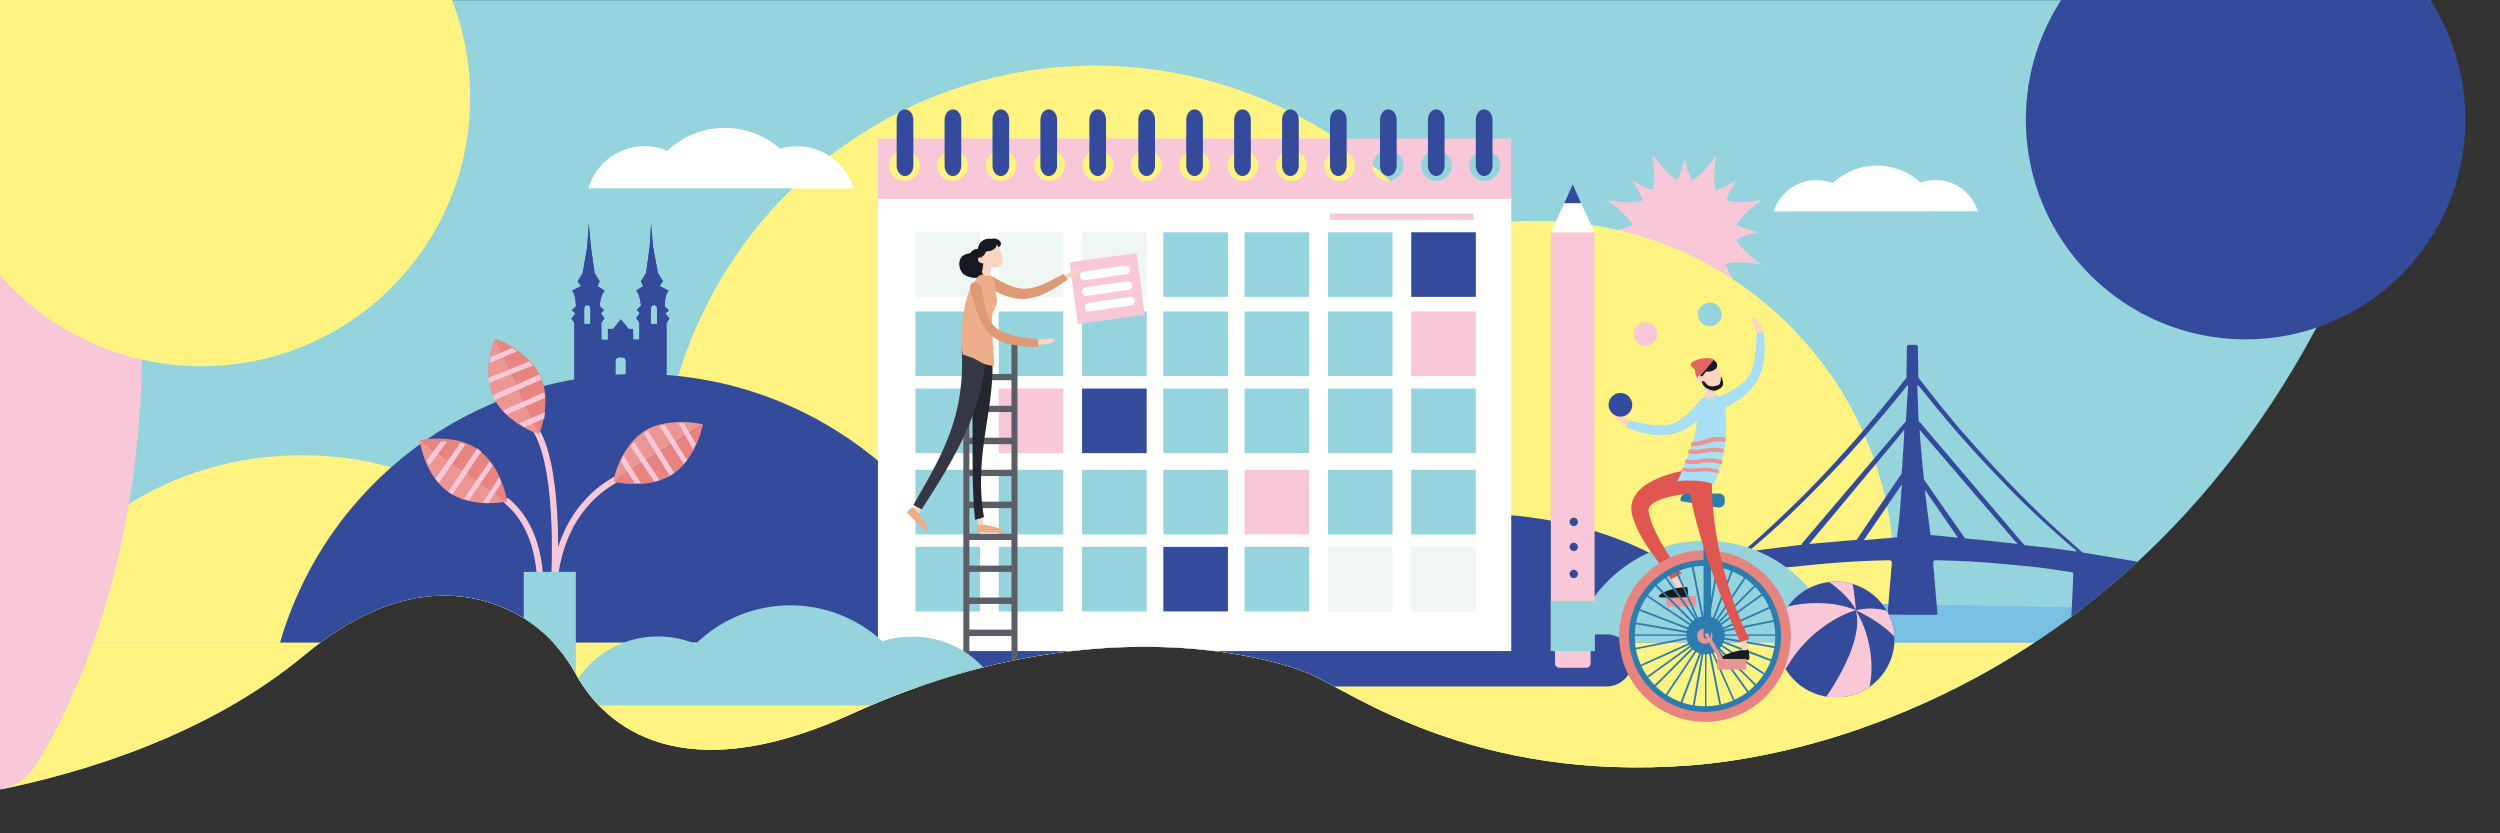 <?xml version="1.0" encoding="utf-8"?>
<!-- Generator: Adobe Illustrator 26.3.1, SVG Export Plug-In . SVG Version: 6.00 Build 0)  -->
<svg version="1.1" id="Ebene_1" xmlns="http://www.w3.org/2000/svg" xmlns:xlink="http://www.w3.org/1999/xlink" x="0px" y="0px"
	 viewBox="0 0 1200 400" style="enable-background:new 0 0 1200 400;" xml:space="preserve">
<rect x="0" y="0" width="1200" height="400" fill="#333333" stroke="none"/>
<style type="text/css">
	.st0{clip-path:url(#SVGID_00000020385357695812520580000015256373287611210633_);}
	.st1{fill-rule:evenodd;clip-rule:evenodd;fill:#95D3DD;}
	.st2{fill:#F8C8D8;}
	.st3{fill-rule:evenodd;clip-rule:evenodd;fill:#344A9A;}
	.st4{fill-rule:evenodd;clip-rule:evenodd;fill:#FFF381;}
	.st5{fill-rule:evenodd;clip-rule:evenodd;fill:#77C0E3;}
	.st6{fill:#344A9A;}
	.st7{fill:#FFF381;}
	.st8{fill-rule:evenodd;clip-rule:evenodd;fill:#FFFFFF;}
	.st9{fill-rule:evenodd;clip-rule:evenodd;fill:#FFFFFE;}
	.st10{fill-rule:evenodd;clip-rule:evenodd;fill:#EFF6F4;}
	.st11{fill-rule:evenodd;clip-rule:evenodd;fill:#F8C8D8;}
	.st12{fill-rule:evenodd;clip-rule:evenodd;fill:#5B5E64;}
	.st13{fill-rule:evenodd;clip-rule:evenodd;fill:#F9D6C1;}
	.st14{fill-rule:evenodd;clip-rule:evenodd;fill:#EDAD8B;}
	.st15{fill-rule:evenodd;clip-rule:evenodd;fill:#DE9975;}
	.st16{fill-rule:evenodd;clip-rule:evenodd;fill:#24262F;}
	.st17{fill-rule:evenodd;clip-rule:evenodd;fill:#353745;}
	.st18{fill-rule:evenodd;clip-rule:evenodd;fill:#161921;}
	.st19{fill:none;stroke:#F8C8D8;stroke-width:3;stroke-linecap:round;stroke-linejoin:round;}
	.st20{fill-rule:evenodd;clip-rule:evenodd;fill:#EB9693;}
	.st21{fill-rule:evenodd;clip-rule:evenodd;fill:#E7847F;}
	.st22{clip-path:url(#SVGID_00000047057706753304182810000011393862939614783633_);}
	.st23{clip-path:url(#SVGID_00000033368833485873871820000004052433529857244308_);fill:#344A9A;}
	.st24{clip-path:url(#SVGID_00000033368833485873871820000004052433529857244308_);fill:#F8C8D8;}
	.st25{clip-path:url(#SVGID_00000133493484126356547650000012837118504560128665_);fill:#F9D6C1;}
	.st26{clip-path:url(#SVGID_00000133493484126356547650000012837118504560128665_);fill:#E05752;}
	.st27{fill:#EB9494;}
	.st28{clip-path:url(#SVGID_00000111181214050225413400000011679315607038119353_);fill:#90CEDA;}
	.st29{clip-path:url(#SVGID_00000111181214050225413400000011679315607038119353_);fill:#171A21;}
	.st30{fill:#2D7CAE;}
	.st31{clip-path:url(#SVGID_00000040552563025709019110000006968611739358032775_);fill:#2D7CAE;}
	.st32{clip-path:url(#SVGID_00000040552563025709019110000006968611739358032775_);fill:#E88480;}
	.st33{clip-path:url(#SVGID_00000040552563025709019110000006968611739358032775_);fill:#EB9494;}
	.st34{clip-path:url(#SVGID_00000040552563025709019110000006968611739358032775_);fill:#F9D6C1;}
	.st35{clip-path:url(#SVGID_00000040552563025709019110000006968611739358032775_);fill:#171A21;}
	.st36{clip-path:url(#SVGID_00000040552563025709019110000006968611739358032775_);fill:#A8DFF4;}
	.st37{clip-path:url(#SVGID_00000040552563025709019110000006968611739358032775_);fill:#E05752;}
	
		.st38{clip-path:url(#SVGID_00000040552563025709019110000006968611739358032775_);fill:none;stroke:#F9D6C1;stroke-width:0.12;stroke-miterlimit:10;}
	.st39{clip-path:url(#SVGID_00000040552563025709019110000006968611739358032775_);fill:#E36663;}
	.st40{clip-path:url(#SVGID_00000092441287669444918870000018293371847589700003_);fill:#95D3DD;}
	.st41{clip-path:url(#SVGID_00000092441287669444918870000018293371847589700003_);fill:#F8C8D8;}
	.st42{clip-path:url(#SVGID_00000092441287669444918870000018293371847589700003_);fill:#344A9A;}
	
		.st43{clip-path:url(#SVGID_00000120551610110348241430000015592005503524645539_);fill-rule:evenodd;clip-rule:evenodd;fill:#F8C8D8;}
	.st44{clip-path:url(#SVGID_00000047740532948620974490000009445883271799643810_);}
</style>
<g>
	<defs>
		<path id="SVGID_1_" d="M146.2,314.4c42.1-35,75.9-31.8,97.8-21.7c13.9,6.4,25.1,17.4,32.4,30.8c10.7,19.6,44.6,59.2,132.5,19.1
			c113-51.6,200.1-27.7,220.1-19s78.2,52,183.1,43.7c100.4-8,297.1-82.8,354.6-367.2H0V379C40,370.8,99.8,353,146.2,314.4
			L146.2,314.4z"/>
	</defs>
	<clipPath id="SVGID_00000141419772817105286910000012628564323361916324_">
		<use xlink:href="#SVGID_1_"  style="overflow:visible;"/>
	</clipPath>
	<g style="clip-path:url(#SVGID_00000141419772817105286910000012628564323361916324_);">
		<polygon class="st1" points="0,400 1200,400 1200,0 0,0 		"/>
		<path class="st2" d="M833.3,115c3.4-1.5,6.9-2.7,10.6-3.5c-3.6-0.8-7.1-2-10.4-3.5c1.7-3.4,5.7-7.1,12-11.9
			c-7.9,1.1-13.4,1.3-17,0.1c1.3-3.4,3-6.7,5.1-9.8c-3.1,2-6.4,3.7-9.9,5.1c-1.3-3.6-1.1-9,0.2-17c-4.7,6.5-8.4,10.5-11.8,12.1
			c-1.5-3.4-2.7-7-3.5-10.6c-0.8,3.6-2,7.1-3.5,10.4c-3.4-1.7-7.1-5.7-11.9-12c1.1,7.9,1.3,13.4,0,17c-3.4-1.3-6.7-3-9.8-5
			c2,3.1,3.8,6.4,5.1,9.9c-3.6,1.3-9,1.1-17.1-0.2c6.5,4.7,10.5,8.4,12.1,11.8c-3.4,1.5-6.9,2.7-10.6,3.5c3.6,0.8,7.1,2,10.4,3.5
			c-1.7,3.4-5.7,7.1-12,11.9c7.9-1.1,13.4-1.3,17-0.1c-1.3,3.4-3,6.7-5,9.8c3.1-2,6.4-3.7,9.9-5.1c1.3,3.6,1.1,9.1-0.2,17.1
			c4.7-6.5,8.4-10.5,11.8-12.1c1.5,3.4,2.7,6.9,3.6,10.6c0.8-3.6,2-7.1,3.5-10.4c3.4,1.7,7.1,5.7,11.8,12c-1.1-7.9-1.3-13.4,0-17
			c3.4,1.3,6.7,3,9.8,5.1c-2-3.1-3.8-6.4-5.1-9.9c3.6-1.4,9-1.1,17,0.2C839,122.1,835,118.5,833.3,115z"/>
		<path class="st3" d="M312.5,107.5l0.9,10.8l2.4,12.8l2.4,3.9l-1.6,2.3l4.3,2.2l-1,1.6l-0.6,2.6l-0.1,0.9c0,0.6-0.1,1.4-0.2,2.4
			l0,0l2.1,2l-1.8,1.4l2,2.5l-1.4,2.2v30.4h-44.2v-30.4l-1.4-2.2l2-2.5l-1.9-1.4l2.1-2c-0.2-2.1-0.3-3.2-0.3-3.3l0,0l-0.6-2.6
			l-1-1.6l4.3-2.2l-1.6-2.3l2.4-3.9l2.2-12.8l0.7-10.8l1,10.8l1.8,12.8l2.4,3.9l-1,2.3l3.4,2.2l-1.1,1.6l-0.8,2.6l-0.5,3.1l2.1,2.1
			l-1.5,1.4l1.7,2.5l-1.5,2.2l0.1,8.1h3.1v-5.2h2.5l3.7-4.6l3.8,4.6h2.1v5.1h3v-8.1l-1.5-2.2l1.7-2.5l-1.5-1.4l2.1-2.1l-0.5-3.1
			l-0.8-2.6l-1-1.5l3.3-2.2l-1-2.3l2.4-3.9l1.8-12.8L312.5,107.5z M298.5,171.5h-1.2c-1-0.1-1.8,0.7-1.9,1.7l0,0v7.3h5v-7.3
			C300.4,172.2,299.5,171.5,298.5,171.5z M282.3,146.5h-0.8c-0.6,0-1.1,0.8-1.1,1.7l0,0v7.3h3v-7.3
			C283.4,147.3,282.9,146.5,282.3,146.5z M314.3,146.5h-0.8c-0.6,0-1.1,0.8-1.1,1.7l0,0v7.3h3v-7.3
			C315.4,147.3,314.9,146.5,314.3,146.5z"/>
		<path class="st4" d="M737.7,106c-15.8,0-31.6,2.2-46.8,6.5c-39.5-51.1-100.5-81-165.1-81c-99.6,0-182.9,69.7-203.9,163.1
			c-2.8-0.6-5.6-0.9-8.5-0.9c-22.8,0-41.2,18.5-41.2,41.2c0,2.8,0.3,5.5,0.8,8.2c-56.1,14.5-89.9,71.8-75.3,128
			c2.5,9.6,6.4,18.9,11.4,27.4h650.7c31.8-32.1,49.6-75.5,49.5-120.7C909.4,182.9,832.5,106,737.7,106"/>
		<path class="st3" d="M312.5,107.5l0.9,10.8l2.4,12.8l2.4,3.9l-1.6,2.3l4.3,2.2l-1,1.6l-0.6,2.6l-0.1,0.9c0,0.6-0.1,1.4-0.2,2.4
			l0,0l2.1,2l-1.8,1.4l2,2.5l-1.4,2.2v30.4h-44.2v-30.4l-1.4-2.2l2-2.5l-1.9-1.4l2.1-2c-0.2-2.1-0.3-3.2-0.3-3.3l0,0l-0.6-2.6
			l-1-1.6l4.3-2.2l-1.6-2.3l2.4-3.9l2.2-12.8l0.7-10.8l1,10.8l1.8,12.8l2.4,3.9l-1,2.3l3.4,2.2l-1.1,1.6l-0.8,2.6l-0.5,3.1l2.1,2.1
			l-1.5,1.4l1.7,2.5l-1.5,2.2l0.1,8.1h3.1v-5.2h2.5l3.7-4.6l3.8,4.6h2.1v5.1h3v-8.1l-1.5-2.2l1.7-2.5l-1.5-1.4l2.1-2.1l-0.5-3.1
			l-0.8-2.6l-1-1.5l3.3-2.2l-1-2.3l2.4-3.9l1.8-12.8L312.5,107.5z M298.5,171.5h-1.2c-1-0.1-1.8,0.7-1.9,1.7l0,0v7.3h5v-7.3
			C300.4,172.2,299.5,171.5,298.5,171.5z M282.3,146.5h-0.8c-0.6,0-1.1,0.8-1.1,1.7l0,0v7.3h3v-7.3
			C283.4,147.3,282.9,146.5,282.3,146.5z M314.3,146.5h-0.8c-0.6,0-1.1,0.8-1.1,1.7l0,0v7.3h3v-7.3
			C315.4,147.3,314.9,146.5,314.3,146.5z"/>
		<path class="st5" d="M832.6,288.5c129,2.4,193.8,3.7,194.4,3.7c43.8,4.5-62.6,33.6-109.5,38.4c-31.3,3.2-77.6,2.4-139.1-2.3
			L832.6,288.5z"/>
		<path id="i-2" class="st6" d="M919.6,165.5c0.3,0,0.5,0.1,0.7,0.3c0.1,0.1,0.2,0.3,0.3,0.5v0.3l0.2,14.6
			c5.9,7.7,12.1,15.4,18.5,23.1c6.6,7.6,13.2,15,19.9,22.1s13.3,13.9,20,20.3c5.4,5.2,10.7,10,15.9,14.5l4.5,4
			c37.2,6.2,55.9,9.3,55.9,9.4l0.7,8.5l-38.6-5l0.1,18.1l-0.1,17.4c-1.2-0.2-9.3,0.2-24.2,1.4l1.8-39.2c0-0.3-0.1-0.6-0.2-0.8
			c-0.1-0.2-0.2-0.3-0.4-0.3c-8.6-1.3-14.1-2.1-16.6-2.4c-5.4-0.6-10.8-1.1-16.3-1.6s-10.9-0.9-16.3-1.2c-5.5-0.3-11-0.5-16.5-0.6
			c-0.3,0-0.6,0.1-0.7,0.4c-0.1,0.2-0.2,0.3-0.3,0.5v0.3L930,295l-1.3,0.1c-3,0.1-10.6,0-22.7-0.1l2.1-24.9c0-0.3-0.1-0.6-0.3-0.8
			c-0.2-0.3-0.5-0.4-0.9-0.4c-5.4,0.1-10.8,0.3-16.3,0.6c-5.5,0.3-10.9,0.7-16.3,1.2c-5.4,0.5-10.8,1.1-16.2,1.6
			c-3.7,0.5-7.3,1-10.9,1.5l-5.7,0.9c-0.2,0.1-0.3,0.2-0.5,0.3c-0.1,0.2-0.2,0.3-0.2,0.5v0.3l1.8,21.4c-0.5,0.3-8.6,0.5-24.4,0.5
			l2.4-29.7c0-0.2,0.1-0.3,0.2-0.4c0.2-0.2,0.3-0.3,0.5-0.4l2.4-0.4l7.9-1.4l5.2-0.9c5.2-4.3,10.4-9,15.7-14l9.1-8.7
			c5.1-4.9,10.1-10.1,15.1-15.4c6.7-7.2,13.2-14.5,19.7-22.1c4.9-5.8,9.6-11.5,14.2-17.3l4.5-5.8l0.2-14.6c0-0.3,0.1-0.6,0.3-0.8
			c0.1-0.1,0.3-0.2,0.5-0.3h0.3L919.6,165.5z M915.6,185l-0.2,0.1c-5.8,7.3-11.8,14.5-18.1,21.8s-12.6,14.3-19,20.9
			c-6.5,6.8-13,13.3-19.4,19.4c-6.5,6.2-12.9,11.8-19.1,17c-0.1,0.1-0.1,0.2-0.1,0.4c0,0.1,0.1,0.1,0.2,0.1l4.1-0.6
			c6-0.8,15.6-2,20.8-2.6c0-0.2,0.1-0.4,0.2-0.6l0.1-0.2l49.7-58.5l0.6-9.5c0.2-2.5,0.3-5,0.5-7.6c0.1-0.1,0.1-0.2-0.1-0.2
			L915.6,185z M920.6,185L920.6,185l-0.3,0.1v0.1l0.6,16.8v0.2c0.2,0.1,0.4,0.2,0.6,0.4l50.2,59.1l10.5,1.1l0,0h0.4
			c4.6,0.6,9.1,1.2,13.7,1.9c0.2,0,0.3,0,0.4-0.1c0-0.1,0-0.2-0.1-0.3c-6.3-5.3-12.6-10.9-19.1-17s-12.9-12.5-19.4-19.4
			c-6.5-6.8-12.8-13.7-19.1-20.9c-6.3-7.3-12.3-14.6-18-21.8v-0.1L920.6,185z M968.4,261.1l-47-54.8l0.4,5.4
			c0.5,6.2,1,12.4,1.7,18.5l19.7,28.2l12.7,1.3L968.4,261.1z M914.1,206.3l-45.7,54.8l22.9-2V259l0,0l0.1-0.2l21.4-31.5l0.8-11.6
			C913.7,212.7,914,209.6,914.1,206.3L914.1,206.3z M912.9,232.5l-18.3,26.8l16-1.4l0.2-2C911.5,251.1,912.2,243.3,912.9,232.5z
			 M926.7,256.9h0.8c1.8,0.1,6.4,0.6,12.3,1.2L923.9,235C924.7,242.3,925.7,249.6,926.7,256.9L926.7,256.9z"/>
		<path class="st4" d="M144.9,218.5c-64.8,0-119.5,38-136.5,90h273C264.4,256.5,209.8,218.5,144.9,218.5 M557.4,218.5
			c-90.3,0-166.4,38-190,90h380C723.8,256.5,647.7,218.5,557.4,218.5"/>
		<path class="st3" d="M706.4,246.5c-62.2,0-114.7,26.2-131,62h262C821.1,272.7,768.6,246.5,706.4,246.5 M306.4,179.5
			c-79.7-0.1-149.8,52.5-172,129h344C456.2,232,386.1,179.4,306.4,179.5"/>
		<path class="st1" d="M818.4,259.5c-30.4,0-56,20.7-64,49h128C874.4,280.2,848.8,259.5,818.4,259.5"/>
		<rect x="1.4" y="308.5" class="st7" width="1200" height="90"/>
		<path class="st8" d="M282.5,90.4c4.2-14.8,19.7-23.4,34.5-19.2c1.1,0.3,2.2,0.7,3.3,1.2c15.1-14.3,38.6-14.7,54.2-1
			c14.8-4.5,30.4,3.8,35,18.6c0,0.1,0.1,0.3,0.1,0.4C409.6,90.4,282.5,90.4,282.5,90.4z"/>
		<path class="st8" d="M851.4,101.5c2.8-9,11.1-15.1,20.5-15c2.7,0,5.3,0.5,7.8,1.4c11.8-11.1,30.2-11.3,42.1-0.3l0.3-0.1
			c2.2-0.7,4.5-1.1,6.8-1.1c9.4-0.1,17.7,6,20.5,15L851.4,101.5L851.4,101.5z"/>
		<path class="st3" d="M770.6,329.5H386.3c-6.9,0.3-12.7-5.1-13-12s5.1-12.7,12-13c0.3,0,0.7,0,1,0h384.3c6.9-0.3,12.7,5.1,13,12
			s-5.1,12.7-12,13C771.2,329.5,770.9,329.5,770.6,329.5"/>
		<polygon class="st9" points="421.4,312.5 725.4,312.5 725.4,94.5 421.4,94.5 		"/>
		<polygon class="st10" points="439.4,142.5 470.4,142.5 470.4,111.5 439.4,111.5 		"/>
		<polygon class="st10" points="479.4,142.5 510.4,142.5 510.4,111.5 479.4,111.5 		"/>
		<polygon class="st10" points="519.4,142.5 550.4,142.5 550.4,111.5 519.4,111.5 		"/>
		<polygon class="st1" points="558.4,142.5 589.4,142.5 589.4,111.5 558.4,111.5 		"/>
		<polygon class="st1" points="597.4,142.5 628.4,142.5 628.4,111.5 597.4,111.5 		"/>
		<polygon class="st1" points="637.4,142.5 668.4,142.5 668.4,111.5 637.4,111.5 		"/>
		<polygon class="st3" points="677.4,142.5 708.4,142.5 708.4,111.5 677.4,111.5 		"/>
		<polygon class="st1" points="439.4,180.5 470.4,180.5 470.4,149.5 439.4,149.5 		"/>
		<polygon class="st1" points="479.4,180.5 510.4,180.5 510.4,149.5 479.4,149.5 		"/>
		<polygon class="st1" points="519.4,180.5 550.4,180.5 550.4,149.5 519.4,149.5 		"/>
		<polygon class="st1" points="558.4,180.5 589.4,180.5 589.4,149.5 558.4,149.5 		"/>
		<polygon class="st1" points="597.4,180.5 628.4,180.5 628.4,149.5 597.4,149.5 		"/>
		<polygon class="st1" points="637.4,180.5 668.4,180.5 668.4,149.5 637.4,149.5 		"/>
		<polygon class="st11" points="677.4,180.5 708.4,180.5 708.4,149.5 677.4,149.5 		"/>
		<polygon class="st1" points="439.4,217.5 470.4,217.5 470.4,186.5 439.4,186.5 		"/>
		<polygon class="st11" points="479.4,217.5 510.4,217.5 510.4,186.5 479.4,186.5 		"/>
		<polygon class="st3" points="519.4,217.5 550.4,217.5 550.4,186.5 519.4,186.5 		"/>
		<polygon class="st1" points="558.4,217.5 589.4,217.5 589.4,186.5 558.4,186.5 		"/>
		<polygon class="st1" points="597.4,217.5 628.4,217.5 628.4,186.5 597.4,186.5 		"/>
		<polygon class="st1" points="637.4,217.5 668.4,217.5 668.4,186.5 637.4,186.5 		"/>
		<polygon class="st1" points="677.4,217.5 708.4,217.5 708.4,186.5 677.4,186.5 		"/>
		<polygon class="st1" points="439.4,256.5 470.4,256.5 470.4,225.5 439.4,225.5 		"/>
		<polygon class="st1" points="479.4,256.5 510.4,256.5 510.4,225.5 479.4,225.5 		"/>
		<polygon class="st1" points="519.4,256.5 550.4,256.5 550.4,225.5 519.4,225.5 		"/>
		<polygon class="st1" points="558.4,256.5 589.4,256.5 589.4,225.5 558.4,225.5 		"/>
		<polygon class="st11" points="597.4,256.5 628.4,256.5 628.4,225.5 597.4,225.5 		"/>
		<polygon class="st1" points="637.4,256.5 668.4,256.5 668.4,225.5 637.4,225.5 		"/>
		<polygon class="st1" points="677.4,256.5 708.4,256.5 708.4,225.5 677.4,225.5 		"/>
		<polygon class="st1" points="439.4,293.5 470.4,293.5 470.4,262.5 439.4,262.5 		"/>
		<polygon class="st1" points="479.4,293.5 510.4,293.5 510.4,262.5 479.4,262.5 		"/>
		<polygon class="st1" points="519.4,293.5 550.4,293.5 550.4,262.5 519.4,262.5 		"/>
		<polygon class="st3" points="558.4,293.5 589.4,293.5 589.4,262.5 558.4,262.5 		"/>
		<polygon class="st1" points="597.4,293.5 628.4,293.5 628.4,262.5 597.4,262.5 		"/>
		<polygon class="st10" points="637.4,293.5 668.4,293.5 668.4,262.5 637.4,262.5 		"/>
		<polygon class="st10" points="677.4,293.5 708.4,293.5 708.4,262.5 677.4,262.5 		"/>
		<polygon class="st11" points="638.4,105.5 707.4,105.5 707.4,102.5 638.4,102.5 		"/>
		<path class="st11" d="M712.7,86.9c-4.1,0-7.4-3.3-7.4-7.4s3.3-7.4,7.4-7.4c4.1,0,7.4,3.3,7.4,7.4l0,0
			C720.1,83.5,716.8,86.8,712.7,86.9L712.7,86.9z M689.5,86.9c-4.1,0-7.4-3.3-7.4-7.4s3.3-7.4,7.4-7.4c4.1,0,7.4,3.3,7.4,7.4l0,0
			C696.9,83.5,693.6,86.8,689.5,86.9L689.5,86.9z M666.3,86.9c-4.1,0-7.4-3.3-7.4-7.4s3.3-7.4,7.4-7.4c4.1,0,7.4,3.3,7.4,7.4l0,0
			C673.6,83.5,670.4,86.8,666.3,86.9L666.3,86.9z M643,86.9c-4.1,0-7.4-3.3-7.4-7.3s3.3-7.4,7.3-7.4c4.1,0,7.4,3.3,7.4,7.3v0.1
			C650.4,83.6,647.1,86.8,643,86.9L643,86.9z M619.8,86.9c-4.1,0-7.4-3.3-7.4-7.4s3.3-7.4,7.4-7.4c4.1,0,7.4,3.3,7.4,7.4
			c0,0,0,0,0,0.1C627.2,83.6,623.9,86.9,619.8,86.9z M596.6,86.9c-4.1,0-7.4-3.3-7.4-7.4s3.3-7.4,7.4-7.4c4.1,0,7.4,3.3,7.4,7.4l0,0
			C604,83.5,600.7,86.8,596.6,86.9L596.6,86.9z M573.4,86.9c-4.1,0-7.4-3.3-7.4-7.4s3.3-7.4,7.4-7.4c4.1,0,7.4,3.3,7.4,7.4l0,0
			C580.8,83.5,577.5,86.8,573.4,86.9L573.4,86.9L573.4,86.9z M550.2,86.9c-4.1,0-7.4-3.3-7.4-7.4s3.3-7.4,7.4-7.4
			c4.1,0,7.4,3.3,7.4,7.4l0,0C557.6,83.5,554.3,86.8,550.2,86.9L550.2,86.9z M527,86.9c-4.1,0-7.4-3.3-7.4-7.4s3.3-7.4,7.4-7.4
			c4.1,0,7.4,3.3,7.4,7.4l0,0C534.4,83.6,531.1,86.9,527,86.9L527,86.9L527,86.9z M503.8,86.9c-4.1,0-7.4-3.3-7.4-7.4
			s3.3-7.4,7.4-7.4s7.4,3.3,7.4,7.4l0,0C511.2,83.5,507.9,86.8,503.8,86.9L503.8,86.9L503.8,86.9z M480.6,86.9
			c-4.1,0-7.4-3.3-7.4-7.4s3.3-7.4,7.4-7.4s7.4,3.3,7.4,7.4l0,0C487.9,83.5,484.6,86.8,480.6,86.9L480.6,86.9L480.6,86.9z
			 M457.3,86.9c-4.1,0-7.4-3.3-7.4-7.4s3.3-7.4,7.4-7.4s7.4,3.3,7.4,7.4l0,0C464.7,83.5,461.4,86.8,457.3,86.9L457.3,86.9
			L457.3,86.9z M434.1,86.9c-4.1,0-7.4-3.3-7.4-7.4s3.3-7.4,7.4-7.4s7.4,3.3,7.4,7.4c0,0,0,0,0,0.1
			C441.5,83.6,438.2,86.9,434.1,86.9L434.1,86.9z M421.4,95.5h304v-29h-304V95.5z"/>
		<path class="st3" d="M434.4,84.5L434.4,84.5c-2.2,0-4-2.2-4-5v-22c0-2.8,1.8-5,4-5s4,2.2,4,5v22C438.4,82.3,436.6,84.5,434.4,84.5
			 M457.4,84.5L457.4,84.5c-2.2,0-4-2.2-4-5v-22c0-2.8,1.8-5,4-5s4,2.2,4,5v22C461.4,82.3,459.6,84.5,457.4,84.5 M480.4,84.5
			L480.4,84.5c-2.2,0-4-2.2-4-5v-22c0-2.8,1.8-5,4-5s4,2.2,4,5v22C484.4,82.3,482.6,84.5,480.4,84.5 M503.4,84.5L503.4,84.5
			c-2.2,0-4-2.2-4-5v-22c0-2.8,1.8-5,4-5s4,2.2,4,5v22C507.4,82.3,505.6,84.5,503.4,84.5 M526.9,84.5L526.9,84.5c-2.2,0-4-2.2-4-5
			v-22c0-2.8,1.8-5,4-5s4,2.2,4,5v22C530.9,82.3,529.1,84.5,526.9,84.5 M550.4,84.5L550.4,84.5c-2.2,0-4-2.2-4-5v-22
			c0-2.8,1.8-5,4-5s4,2.2,4,5v22C554.4,82.3,552.6,84.5,550.4,84.5 M573.4,84.5L573.4,84.5c-2.2,0-4-2.2-4-5v-22c0-2.8,1.8-5,4-5
			s4,2.2,4,5v22C577.4,82.3,575.6,84.5,573.4,84.5 M596.4,84.5L596.4,84.5c-2.2,0-4-2.2-4-5v-22c0-2.8,1.8-5,4-5s4,2.2,4,5v22
			C600.4,82.3,598.6,84.5,596.4,84.5 M619.4,84.5L619.4,84.5c-2.2,0-4-2.2-4-5v-22c0-2.8,1.8-5,4-5s4,2.2,4,5v22
			C623.4,82.3,621.6,84.5,619.4,84.5 M642.4,84.5L642.4,84.5c-2.2,0-4-2.2-4-5v-22c0-2.8,1.8-5,4-5s4,2.2,4,5v22
			C646.4,82.3,644.6,84.5,642.4,84.5 M666.4,84.5L666.4,84.5c-2.2,0-4-2.2-4-5v-22c0-2.8,1.8-5,4-5s4,2.2,4,5v22
			C670.4,82.3,668.6,84.5,666.4,84.5 M689.4,84.5L689.4,84.5c-2.2,0-4-2.2-4-5v-22c0-2.8,1.8-5,4-5s4,2.2,4,5v22
			C693.4,82.3,691.6,84.5,689.4,84.5 M712.4,84.5L712.4,84.5c-2.2,0-4-2.2-4-5v-22c0-2.8,1.8-5,4-5s4,2.2,4,5v22
			C716.4,82.3,714.6,84.5,712.4,84.5"/>
		<path class="st12" d="M465.6,302.2c-0.1,0-0.2,0-0.3,0v-12.3c0.1,0,0.2,0,0.3,0h19.9v12.3H465.6z M465.6,182.5h19.9v12.3h-19.9
			c-0.1,0-0.2,0-0.3,0v-12.3C465.4,182.5,465.5,182.5,465.6,182.5L465.6,182.5z M465.3,274.5c0.1,0,0.2,0,0.3,0h19.9v12.3h-19.9
			c-0.1,0-0.2,0-0.3,0V274.5z M485.5,210.1h-19.9c-0.1,0-0.2,0-0.3,0v-12.3c0.1,0,0.2,0,0.3,0h19.9V210.1z M465.6,259.2h19.9v12.3
			h-19.9c-0.1,0-0.2,0-0.3,0v-12.3C465.4,259.2,465.5,259.2,465.6,259.2z M465.6,243.9h19.9v12.3h-19.9c-0.1,0-0.2,0-0.3,0v-12.3
			C465.4,243.9,465.5,243.9,465.6,243.9L465.6,243.9z M465.3,225.5v-12.3c0.1,0,0.2,0,0.3,0h19.9v12.3h-19.9
			C465.5,225.5,465.4,225.5,465.3,225.5z M465.6,228.5h19.9v12.3h-19.9c-0.1,0-0.2,0-0.3,0v-12.3
			C465.4,228.5,465.5,228.5,465.6,228.5L465.6,228.5z M487,163.5c-0.8,0-1.5,0.7-1.5,1.5l0,0v14.5h-19.9c-0.1,0-0.2,0-0.3,0V165
			c0-0.8-0.6-1.5-1.4-1.5s-1.5,0.6-1.5,1.4l0,0V318c0,0.8,0.6,1.5,1.4,1.5s1.5-0.6,1.5-1.4l0,0v-12.8c0.1,0,0.2,0,0.3,0h19.9v12.8
			c-0.1,0.8,0.5,1.5,1.3,1.6s1.5-0.5,1.6-1.3c0-0.1,0-0.2,0-0.2v-153C488.4,164.2,487.8,163.5,487,163.5L487,163.5z"/>
		<polyline class="st11" points="549.4,151.1 517.3,155.5 513.4,125.9 545.6,121.5 549.4,151.1 		"/>
		<path class="st8" d="M540.7,131.6l-20.2,2.9c-1.1,0.1-2-0.6-2.1-1.7c0,0,0,0,0-0.1c-0.2-1.1,0.6-2.1,1.6-2.3l20.2-2.9
			c1.1-0.1,2,0.6,2.1,1.7c0,0,0,0,0,0.1C542.6,130.4,541.8,131.4,540.7,131.6 M541.8,139.1l-20.2,2.9c-1.1,0.1-2-0.6-2.1-1.7
			c0,0,0,0,0-0.1c-0.2-1.1,0.6-2.1,1.6-2.3l20.2-2.9c1.1-0.1,2,0.6,2.1,1.7c0,0,0,0,0,0.1C543.6,137.9,542.8,138.9,541.8,139.1
			 M543.1,146.6l-20.2,2.9c-1.1,0.1-2-0.6-2.1-1.7c0,0,0,0,0-0.1c-0.2-1.1,0.6-2.1,1.6-2.3l20.2-2.9c1.1-0.1,2,0.6,2.1,1.7
			c0,0,0,0,0,0.1C544.9,145.4,544.2,146.4,543.1,146.6"/>
		<polygon class="st11" points="744.4,312.5 765.4,312.5 765.4,111.5 744.4,111.5 		"/>
		<polyline class="st9" points="750.9,97.5 744.4,111.5 765.4,111.5 758.9,97.5 750.9,97.5 		"/>
		<polyline class="st3" points="754.9,88.5 750.9,97.5 758.9,97.5 754.9,88.5 		"/>
		<path class="st11" d="M761.6,320.5h-13.3c-1,0-1.9-0.9-1.9-1.9l0,0v-16.2c0-1,0.8-1.9,1.9-1.9l0,0h13.3c1,0,1.9,0.9,1.9,1.9l0,0
			v16.2C763.4,319.6,762.6,320.5,761.6,320.5L761.6,320.5"/>
		<polygon class="st1" points="744.4,312.5 765.4,312.5 765.4,288.5 744.4,288.5 		"/>
		<path class="st3" d="M753.4,275.5c0-1.1,0.9-2,2-2s2,0.9,2,2s-0.9,2-2,2S753.4,276.6,753.4,275.5 M753.4,262.5c0-1.1,0.9-2,2-2
			s2,0.9,2,2s-0.9,2-2,2S753.4,263.6,753.4,262.5 M753.4,250.5c0-1.1,0.9-2,2-2s2,0.9,2,2s-0.9,2-2,2S753.4,251.6,753.4,250.5"/>
		<path class="st1" d="M271.4,338.5c5.9-19.7,24-33.1,44.5-33c6.2,0,12.3,1.2,18,3.6c24.7-24.2,64.2-24.8,89.6-1.3
			c4.7-1.5,9.5-2.3,14.4-2.2c20.5-0.1,38.6,13.3,44.5,33h-211V338.5z"/>
		<path class="st13" d="M497.3,163.3c0,0,7.5-1.6,8.9-0.4s-5.4,3.6-9.8,2L497.3,163.3"/>
		<path class="st13" d="M438.4,248.4c-0.1,0-0.2-0.1-0.3-0.1c-0.6-0.3-0.9-1.1-0.6-1.7c0,0,0-0.1,0.1-0.1l5.1-8.3
			c0.4-0.7,1.3-0.9,2-0.5c0.6,0.3,0.9,1.1,0.6,1.7c0,0,0,0.1-0.1,0.1l-5.1,8.3C439.7,248.4,439,248.6,438.4,248.4"/>
		<path class="st14" d="M438,243.5c0,0-3.1,2-2.5,2.7s9.2,9.6,9.7,9.2c1.5-1.3-4.6-9.7-5.4-10.2S438.4,243.2,438,243.5"/>
		<path class="st13" d="M511,132.4c0,0,5.8-3.8,7.5-3.4s-3.4,4.6-7.7,5L511,132.4"/>
		<path class="st15" d="M510.5,131.5c0.7,0.9,1.4,1.8,2,2.8c-14.9,10-22.4,12.9-38.3,3.5c-2.4-1.4-2-2.5-0.5-4.1l0,0
			c1.5-1.6,2.3-1.3,4.4,0C491.8,142,496.8,138.7,510.5,131.5"/>
		<path class="st13" d="M471,253.5h-0.2c-0.7,0-1.2-0.5-1.3-1.2l-0.6-9.4c0-0.7,0.4-1.3,1.1-1.4c0.7,0,1.2,0.5,1.3,1.2l0.6,9.4
			C471.9,252.7,471.6,253.3,471,253.5"/>
		<path class="st16" d="M472.3,248.2c-1.4,0.5-2.8,1-4.3,1.3c-2.7-25.5,0.8-57.2-3.6-80.4c3.8-0.6,7.7-1.1,11.6-1.6
			C478.8,194.4,466.9,216.6,472.3,248.2"/>
		<path class="st17" d="M442.4,244.5c-1.3-0.7-2.7-1.4-4-2.1c15.3-26.2,25-44.1,23.2-75.5c3.9-0.5,7.8-1,11.8-1.4
			C473.3,195.5,458.1,220.2,442.4,244.5"/>
		<path class="st18" d="M477.4,114.5c-1.5-0.1-3.3,0.7-3.8,2s0.6,2.5,2,3s4.3-0.8,4.8-2S479.3,114.6,477.4,114.5 M471.5,123.1
			c-2.6-2-6.2-2.2-9.1-0.5c-2.6,1.8-2.4,5.7-0.7,8.1s7.2,3.9,11.2,1.4C475.6,130.6,474.4,125.5,471.5,123.1"/>
		<path class="st18" d="M473.4,120.8c-1.7-1.5-4.8-1.9-6.6-0.5s-1.7,4.3-0.4,6.2s6,2.6,7.9,1.3S475.6,122.7,473.4,120.8"/>
		<path class="st13" d="M471.3,123.6c1.8,3.8,6,5.7,8.4,4.6s2-4.7,0.2-8.5s-4.7-4.9-7-3.8S469.5,119.8,471.3,123.6"/>
		<path class="st13" d="M469.6,125.2c0.4,0.8,1.8,1.5,2.4,1.2s0.5-1,0.1-1.8c-0.3-0.7-1.1-1.2-1.9-1.1c-0.6,0.2-0.9,0.8-0.7,1.4
			C469.5,125,469.5,125.1,469.6,125.2"/>
		<path class="st18" d="M469.4,120.9c-0.2-1.6,0.2-3.1,1.1-4.4c1.5-1.7,5.1-3.2,7.5-0.3c0,0,1.5,2.2-1.4,3.7s-2.9-0.2-3.8,1.8
			s-2.6,1.4-2.8,1.9L469.4,120.9"/>
		<path class="st14" d="M477.2,175.5c-3.2,0.1-5.6-1-8.3-2.7c-2.1-1.3-4.7-1.8-6.9-2.7c-1.6-10.1,0.6-26.4,4.5-32.9
			c3.4-5.7,3.4-4.7,4.6-5.3c1.7-0.8,3.6-0.4,5,0.8c0.1,0,0.1,0,0.1,0.1l0,0c1.6,1.5,1.6,4.9,1.9,8.3s1.5,2.8-1.5,8.9
			C475.2,152.6,477.3,170.3,477.2,175.5"/>
		<path class="st13" d="M472.3,123.5l4.1,0.4c-0.2,2.7-0.6,5.4-1.2,8.1c-0.3,0.6-1.3,0.7-2.4,0.2c-0.8-0.3-1.4-1-1.5-1.8l0,0
			C471.8,129.2,472.1,125.5,472.3,123.5"/>
		<path class="st14" d="M469.3,251.9c0,0-0.8,3.5,0,3.6s12.6,0.5,12.6-0.1c0.2-1.9-9.4-3.7-10.3-3.5S469.4,251.4,469.3,251.9"/>
		<path class="st15" d="M498.1,162.9c0.1,1.2,0.2,2.3,0.4,3.6c-10.7-0.1-17.3-1.3-21.8-4.8c-0.3-0.2-0.6-0.4-0.8-0.7
			c-4.8-4.2-7.3-11.2-10.2-22.5c-0.9-3.4,4.7-5.1,5.7,0.7c1.5,10.1,3.2,15.4,7,18.4S488,161.6,498.1,162.9"/>
		<path class="st19" d="M265.9,288.5c0,0-3.2-39.7,29.5-58.3 M265.8,283.1c0,0,4-55.8-8.5-76.6 M259.1,284.3c0,0,2.8-28.1-15.7-43.7
			"/>
		<path class="st20" d="M337.4,203.7l-43,27.4c0.6-3.1,1.6-6.2,2.9-9.1c0.4-0.9,0.8-1.8,1.3-2.7c1-2,2.2-3.8,3.5-5.6
			c0.5-0.7,1.1-1.4,1.7-2c1.3-1.5,2.8-2.9,4.5-4.1l0.9-0.6c0.4-0.3,0.8-0.5,1.2-0.7c1.8-1,3.6-1.8,5.6-2.3c0.8-0.3,1.7-0.5,2.6-0.6
			c2.2-0.5,4.4-0.7,6.6-0.8h3C331.3,202.6,334.4,203,337.4,203.7"/>
		<path class="st21" d="M322.5,227.8l-0.9,0.6c-1.8,1-3.7,1.8-5.6,2.4c-0.9,0.3-1.7,0.5-2.6,0.7c-2.2,0.5-4.4,0.7-6.6,0.8h-3
			c-3.2,0-6.3-0.4-9.4-1.2l43-27.4c-0.6,3-1.6,6-2.8,8.8c-0.4,0.9-0.8,1.8-1.3,2.7c-1,2-2.2,3.9-3.5,5.7c-0.5,0.7-1.1,1.4-1.7,2.1
			c-1.3,1.5-2.8,2.9-4.5,4.1C323.2,227.4,322.9,227.6,322.5,227.8"/>
		<path class="st11" d="M332.8,215.8l-7.2-12.6h2.7l5.7,9.8C333.6,213.9,333.2,214.8,332.8,215.8 M328.2,222.7l-11.6-18.2
			c0.8-0.2,1.6-0.4,2.5-0.6l10.7,16.9L328.2,222.7 M322.4,227.8l-0.9,0.6L309,208l0.9-0.6c0.4-0.2,0.7-0.4,1.1-0.7l12.6,20.3
			C323.2,227.3,322.8,227.5,322.4,227.8 M316.6,230.5c-0.9,0.2-1.7,0.5-2.5,0.6l-11.4-16.9c0.6-0.7,1.1-1.3,1.7-1.9L316.6,230.5
			 M307.6,231.8h-3l-6.7-10.5c0.4-0.9,0.8-1.8,1.3-2.8L307.6,231.8"/>
		<path class="st20" d="M237.5,162.5l21.4,46c-3-1.1-5.9-2.4-8.7-4.1c-0.8-0.5-1.6-1-2.5-1.6c-1.8-1.3-3.5-2.7-5.1-4.2
			c-0.6-0.6-1.2-1.2-1.8-1.9c-1.3-1.5-2.5-3.2-3.4-5c-0.2-0.3-0.4-0.7-0.5-1c-0.2-0.4-0.4-0.9-0.6-1.3c-0.8-1.9-1.3-3.9-1.6-5.9
			c-0.1-0.9-0.2-1.7-0.3-2.6c-0.2-2.2-0.1-4.4,0.1-6.6c0.1-1,0.2-1.9,0.4-2.9C235.5,168.4,236.3,165.4,237.5,162.5"/>
		<path class="st21" d="M259.4,180.4c0.2,0.3,0.3,0.7,0.4,1c0.8,1.9,1.3,3.8,1.6,5.8c0.1,0.9,0.2,1.7,0.3,2.6
			c0.2,2.2,0.1,4.4-0.1,6.6c-0.1,1-0.2,1.9-0.4,2.9c-0.4,3.1-1.3,6.2-2.4,9.2l-21.4-46c2.9,1,5.7,2.3,8.3,3.9c0.8,0.5,1.7,1,2.5,1.6
			c1.8,1.3,3.6,2.7,5.2,4.2c0.6,0.6,1.2,1.2,1.8,1.9c1.3,1.5,2.5,3.2,3.5,5C259,179.5,259.2,179.9,259.4,180.4"/>
		<path class="st11" d="M249.1,168.2l-14,6c0.1-1,0.3-1.9,0.4-2.8l10.3-4.4c0.8,0.5,1.7,1,2.6,1.5 M234.7,183.8
			c-0.1-0.9-0.2-1.7-0.3-2.5l19.6-7.8c0.6,0.6,1.3,1.2,1.9,1.9 M259.9,182.2l-22.3,9.8c-0.2-0.3-0.3-0.7-0.5-1s-0.4-0.9-0.6-1.3
			l22.3-9.9C259,180.2,259.7,181.8,259.9,182.2z M261.6,190.9l-18.3,8c-0.6-0.6-1.3-1.2-1.9-1.9l19.9-8.7 M261.2,200.9l-9.5,4.1
			c-0.9-0.5-1.7-1.1-2.6-1.7l12.5-5.5"/>
		<path class="st20" d="M201.4,211.2l42,29.5c-3.2,0.6-6.4,0.9-9.6,0.8c-0.9,0-1.9-0.1-3-0.1c-2.2-0.2-4.4-0.6-6.6-1.1
			c-0.8-0.2-1.7-0.5-2.5-0.8c-1.9-0.7-3.8-1.6-5.5-2.7l-0.9-0.6c-0.4-0.3-0.8-0.6-1.1-0.8c-1.6-1.3-3.1-2.8-4.4-4.4
			c-0.6-0.7-1.1-1.4-1.6-2.1c-1.3-1.9-2.4-3.9-3.3-5.9c-0.4-1-0.8-1.9-1.1-2.8C202.7,217.3,201.9,214.3,201.4,211.2"/>
		<path class="st21" d="M229.5,215.8c0.3,0.2,0.6,0.4,0.9,0.7c1.6,1.3,3.1,2.7,4.4,4.3c0.6,0.7,1.1,1.4,1.6,2.1
			c1.3,1.9,2.4,3.8,3.3,5.9c0.4,0.9,0.8,1.9,1.2,2.8c1.2,3,2,6.1,2.6,9.3l-42.1-29.6c3-0.5,6.1-0.8,9.2-0.8c1,0,2,0,3,0.1
			c2.2,0.2,4.4,0.5,6.6,1c0.8,0.2,1.7,0.5,2.5,0.8c2,0.6,3.8,1.5,5.6,2.6C228.7,215.3,229.1,215.5,229.5,215.8"/>
		<path class="st11" d="M214.5,212l-8.5,11.6c-0.4-0.9-0.8-1.8-1.1-2.6l6.7-9.1C212.5,211.9,213.5,211.9,214.5,212 M223.4,213.3
			l-12.8,18.6c-0.6-0.7-1.1-1.4-1.6-2.1l11.9-17.2C221.7,212.8,222.6,213,223.4,213.3 M230.1,216.1c0.3,0.2,0.6,0.4,0.9,0.7
			l-13.8,20.6l-0.9-0.6c-0.4-0.3-0.7-0.6-1.1-0.9l13.8-20.6C229.4,215.5,229.8,215.8,230.1,216.1 M235,221.5c0.5,0.7,1,1.3,1.5,2
			l-11.4,16.6c-0.8-0.2-1.6-0.5-2.4-0.7L235,221.5 M239.6,229.1c0.4,0.9,0.7,1.8,1,2.7l-6.2,9.7c-0.9,0-1.7-0.1-2.7-0.1L239.6,229.1
			"/>
		<polygon class="st1" points="251.4,324.5 276.4,324.5 276.4,274.5 251.4,274.5 		"/>
		<g>
			<defs>
				<rect id="SVGID_00000152250976034102449620000004542841227895676308_" x="848.8" y="279.1" width="67.2" height="58.8"/>
			</defs>
			<clipPath id="SVGID_00000076604905636983161540000003553247610231861941_">
				<use xlink:href="#SVGID_00000152250976034102449620000004542841227895676308_"  style="overflow:visible;"/>
			</clipPath>
			<g style="clip-path:url(#SVGID_00000076604905636983161540000003553247610231861941_);">
				<defs>
					<path id="SVGID_00000093146304551675491410000013987896419629312427_" d="M853.1,306.9c0.1,14.2,10.8,26.1,25,27.7h6.3
						c13.3-1.5,23.7-12.1,24.9-25.5v-4.4c-1.4-15.5-15.1-26.9-30.6-25.4C864.3,280.6,853.3,292.5,853.1,306.9"/>
				</defs>
				<clipPath id="SVGID_00000145767644574278968590000012562805030568053154_">
					<use xlink:href="#SVGID_00000093146304551675491410000013987896419629312427_"  style="overflow:visible;"/>
				</clipPath>
				<path style="clip-path:url(#SVGID_00000145767644574278968590000012562805030568053154_);fill:#344A9A;" d="M920.4,307.2
					c0-20.8-18.8-37.6-41.9-37.6s-41.9,16.9-41.9,37.6s18.8,37.6,41.9,37.6S920.4,328,920.4,307.2"/>
				<path style="clip-path:url(#SVGID_00000145767644574278968590000012562805030568053154_);fill:#F8C8D8;" d="M874,338.2
					c0,0,11.6,25.3,21,0.2s-4.2-45.4-4.2-45.4C895.5,310,873.9,338.2,874,338.2"/>
				<path style="clip-path:url(#SVGID_00000145767644574278968590000012562805030568053154_);fill:#F8C8D8;" d="M847.3,296.7
					c-1.8,4.9,5.8,32.5,5.8,32.5c12.7-30,37.7-36.3,37.7-36.3C873.1,285.4,849.1,291.8,847.3,296.7"/>
				<path style="clip-path:url(#SVGID_00000145767644574278968590000012562805030568053154_);fill:#F8C8D8;" d="M914.2,297.9
					c0,0-8.3-8.4-23.4-5c0,0,16.9,7.5,22.5,18.1S914.2,298,914.2,297.9"/>
				<path style="clip-path:url(#SVGID_00000145767644574278968590000012562805030568053154_);fill:#F8C8D8;" d="M869.8,273.9
					c0,0,16.5,9.3,21,19c0,0-0.9-16.3-4.7-22.1S869.8,273.8,869.8,273.9"/>
			</g>
		</g>
		<g>
			<g>
				<g>
					<defs>
						<rect id="SVGID_00000138547710672079810590000010252802864639043493_" x="774.2" y="145.2" width="85.3" height="201.3"/>
					</defs>
					<clipPath id="SVGID_00000039119064830339322730000011487455735257786555_">
						<use xlink:href="#SVGID_00000138547710672079810590000010252802864639043493_"  style="overflow:visible;"/>
					</clipPath>
					<path style="clip-path:url(#SVGID_00000039119064830339322730000011487455735257786555_);fill:#F9D6C1;" d="M807.8,284.6
						l0.3-0.1c0.6-0.4,0.9-1.2,0.5-1.8c0,0,0,0,0-0.1l-5.3-8.3c-0.4-0.6-1.3-0.8-2-0.5c-0.6,0.4-0.9,1.2-0.5,1.8l0,0l5.3,8.3
						C806.5,284.6,807.2,284.8,807.8,284.6"/>
					<path style="clip-path:url(#SVGID_00000039119064830339322730000011487455735257786555_);fill:#E05752;" d="M814.7,224.4
						c-0.2,0.2-0.4,0.3-0.7,0.4c-0.2,0.1-0.4,0.2-0.6,0.2c-0.4,0.1-0.8,0.1-1.2,0.2l-2.4,0.4c-1.6,0.3-3.2,0.6-4.8,1
						c-3.3,0.8-6.5,1.8-9.5,3.1c-1.6,0.7-3.2,1.5-4.8,2.5c-1.7,1.1-3.2,2.4-4.6,3.9c-0.7,0.9-1.4,1.9-1.9,2.9
						c-1.1,2.2-1.4,4.7-1,7.2c0.1,0.6,0.2,1.1,0.4,1.6l0.4,1.3c0.6,1.6,1.2,3.3,1.9,4.8l1.1,2.2l0.3,0.6l0.3,0.5l0.6,1.1
						c0.8,1.4,1.7,2.8,2.6,4.2s1.8,2.7,2.8,4c1.9,2.6,3.8,5.1,5.9,7.5c0.7,0.9,1.8,2.9,2.6,4l5.1-2.7c-0.9-1.1-2.6-3.5-3.5-4.8
						c-1.8-2.5-3.4-5.1-5-7.7c-0.8-1.3-1.5-2.6-2.2-3.9s-1.4-2.7-2-4l-0.5-1l-0.2-0.5l-0.2-0.5l-0.8-2c-0.5-1.3-0.9-2.6-1.2-4
						l-0.2-1c0-0.2-0.1-0.4-0.1-0.7c0-0.4,0-0.7,0.1-1.1c0.2-0.7,0.7-1.3,1.2-1.8c0.8-0.7,1.7-1.3,2.7-1.8c1.2-0.6,2.3-1,3.6-1.4
						c2.7-0.8,5.4-1.4,8.1-1.7c1.4-0.2,2.8-0.3,4.2-0.4c0.7-0.1,1.4-0.1,2.1-0.1c0.3,0,0.7,0,1,0c0.2,0,0.4,0.1,0.5,0.1
						c0.2,0.1,0.4,0.2,0.5,0.4L814.7,224.4z"/>
				</g>
				<rect x="800" y="286.1" class="st27" width="14" height="5.1"/>
				<g>
					<defs>
						<rect id="SVGID_00000001662829737274356190000001649908345053743255_" x="774.2" y="145.2" width="85.3" height="201.3"/>
					</defs>
					<clipPath id="SVGID_00000094604247357374990160000008517024034796566417_">
						<use xlink:href="#SVGID_00000001662829737274356190000001649908345053743255_"  style="overflow:visible;"/>
					</clipPath>
					<path style="clip-path:url(#SVGID_00000094604247357374990160000008517024034796566417_);fill:#90CEDA;" d="M820,306.6
						L820,306.6c0.5-0.3,0.7-0.8,0.4-1.2l0,0L812,291c-0.2-0.4-0.8-0.6-1.2-0.3h-0.1c-0.4,0.2-0.6,0.8-0.3,1.2l0,0l8.4,14.4
						C819.1,306.7,819.6,306.9,820,306.6"/>
					<path style="clip-path:url(#SVGID_00000094604247357374990160000008517024034796566417_);fill:#171A21;" d="M809.9,282
						c0,0,0.9,4.5,0,4.6s-13.5,0.6-13.6-0.1c-0.2-2.5,10.1-4.8,11.1-4.5S809.8,281.3,809.9,282"/>
				</g>
				<rect x="818.4" y="266.3" class="st30" width="0.7" height="78"/>
				<rect x="779.4" y="304.5" class="st30" width="78" height="0.7"/>
				<polyline class="st30" points="791.8,277.3 846.3,331.9 845.7,332.5 791.1,277.9 				"/>
				<polyline class="st30" points="791.1,331.9 845.7,277.3 846.3,277.9 791.8,332.5 				"/>
				<polyline class="st30" points="802.9,269.2 834.5,340.2 833.8,340.6 802.2,269.6 				"/>
				<polyline class="st30" points="783.8,320.7 854,289.1 854.4,289.9 784.1,321.5 				"/>
				<polyline class="st30" points="782.6,290.6 855.1,318.4 854.8,319.3 782.3,291.4 				"/>
				<polyline class="st30" points="805.1,341 833,268.5 833.8,268.8 806,341.3 				"/>
				<polyline class="st30" points="811.9,267 827.2,343.4 826.3,343.5 811,267.2 				"/>
				<polyline class="st30" points="780.8,311.8 857.2,296.4 857.3,297.3 781,312.6 				"/>
				<polyline class="st30" points="787.2,283.2 852.2,326.6 851.7,327.3 786.7,283.9 				"/>
				<polyline class="st30" points="797,337.1 840.5,272.2 841.2,272.7 797.7,337.6 				"/>
				<polyline class="st30" points="797,272.9 842.6,336.4 841.9,336.9 796.3,273.4 				"/>
				<polyline class="st30" points="786.7,327.4 850.2,281.7 850.7,282.4 787.2,328.1 				"/>
				<polyline class="st30" points="780.3,297.9 856.6,311 856.5,311.9 780.1,298.8 				"/>
				<polyline class="st30" points="811.7,343.4 824.8,267 825.7,267.2 812.6,343.5 				"/>
				<g>
					<defs>
						<rect id="SVGID_00000113342775677420273130000004937380022917261709_" x="774.2" y="145.2" width="85.3" height="201.3"/>
					</defs>
					<clipPath id="SVGID_00000003068991730933198550000000227811908886400945_">
						<use xlink:href="#SVGID_00000113342775677420273130000004937380022917261709_"  style="overflow:visible;"/>
					</clipPath>
					<path style="clip-path:url(#SVGID_00000003068991730933198550000000227811908886400945_);fill:#2D7CAE;" d="M818.4,266.3
						c21.5,0,39,17.5,39,39s-17.5,39-39,39s-39-17.5-39-39l0,0C779.4,283.8,796.8,266.3,818.4,266.3 M818.4,339
						c18.6,0,33.7-15.1,33.7-33.7s-15.1-33.7-33.7-33.7c-18.6,0-33.7,15.1-33.7,33.7l0,0C784.6,323.9,799.7,339,818.4,339L818.4,339
						"/>
					<path style="clip-path:url(#SVGID_00000003068991730933198550000000227811908886400945_);fill:#E88480;" d="M818.4,346.5
						c22.7,0,41.2-18.4,41.2-41.2s-18.4-41.2-41.2-41.2s-41.2,18.4-41.2,41.2l0,0C777.2,328,795.6,346.4,818.4,346.5 M818.4,268.8
						c20.1,0,36.5,16.3,36.5,36.5s-16.3,36.4-36.5,36.4c-20.1,0-36.5-16.3-36.5-36.4S798.2,268.9,818.4,268.8"/>
					<path style="clip-path:url(#SVGID_00000003068991730933198550000000227811908886400945_);fill:#2D7CAE;" d="M827.9,304.9
						c0-5.1-4.1-9.2-9.2-9.2s-9.2,4.1-9.2,9.2s4.1,9.2,9.2,9.2l0,0C823.8,314.1,827.9,310,827.9,304.9"/>
					<path style="clip-path:url(#SVGID_00000003068991730933198550000000227811908886400945_);fill:#EB9494;" d="M822,305.3
						c0-2-1.6-3.7-3.7-3.7s-3.7,1.6-3.7,3.7c0,2,1.6,3.7,3.7,3.7l0,0C820.4,309,822,307.3,822,305.3"/>
					<path style="clip-path:url(#SVGID_00000003068991730933198550000000227811908886400945_);fill:#2D7CAE;" d="M819.5,306.8
						L819.5,306.8c1,0.1,1.8-0.7,1.8-1.6v-55.6c-0.1-1-1-1.8-2-1.6c-0.9,0.1-1.6,0.8-1.6,1.6v55.6
						C817.7,306.1,818.5,306.8,819.5,306.8"/>
					<path style="clip-path:url(#SVGID_00000003068991730933198550000000227811908886400945_);fill:#2D7CAE;" d="M816.7,242.3
						l-6.7-1.2l-2.8-0.5c-0.4-0.1-0.6-0.4-0.6-0.8c0-1.6,1.3-2.9,2.8-2.9h15.9c1.5,0,2.6,1.2,2.6,2.7l0,0v1.3c0,1.5-1.1,2.6-2.6,2.7
						h-0.1C822.3,243.3,819.5,242.9,816.7,242.3"/>
					<path style="clip-path:url(#SVGID_00000003068991730933198550000000227811908886400945_);fill:#F9D6C1;" d="M838,314.9h0.3
						c0.8-0.1,1.3-0.8,1.2-1.6c0,0,0,0,0-0.1l-2.2-9.7c-0.2-0.8-1-1.2-1.8-1.1s-1.3,0.8-1.2,1.6c0,0,0,0,0,0.1l2.2,9.7
						C836.7,314.5,837.3,314.9,838,314.9"/>
					<path style="clip-path:url(#SVGID_00000003068991730933198550000000227811908886400945_);fill:#171A21;" d="M839.3,312.1
						c0,0,0.9,4.5,0,4.6s-13.5,0.6-13.6-0.1c-0.2-2.5,10.1-4.8,11.1-4.5S839.2,311.5,839.3,312.1"/>
					<path style="clip-path:url(#SVGID_00000003068991730933198550000000227811908886400945_);fill:#F9D6C1;" d="M782.3,202.5
						c0,0-5.8-5-7.7-4.6s3.2,5.9,7.7,6.6V202.5z"/>
					<path style="clip-path:url(#SVGID_00000003068991730933198550000000227811908886400945_);fill:#A8DFF4;" d="M782,201.9
						c-0.4,1.1-0.8,2.2-1.2,3.4c17.3,6.8,28.3,4.4,40.1-9.6c1.8-2.1,1.3-3-0.6-4.3c0-0.4,0.1-0.4,0,0c-1.9-1.3-2.6-1.1-4.5,1
						C803.8,206.5,800.1,205.6,782,201.9"/>
					<path style="clip-path:url(#SVGID_00000003068991730933198550000000227811908886400945_);fill:#E05752;" d="M835.2,308.2
						c1.5-0.5,3-0.9,4.5-1.5c-11.4-22.1-19.7-56.8-17.7-81.9c-4.1-0.2-8.3-0.4-12.4-0.5C811.1,249.5,825.3,285.6,835.2,308.2"/>
					<path style="clip-path:url(#SVGID_00000003068991730933198550000000227811908886400945_);fill:#A8DFF4;" d="M805.1,231
						c2.7-0.3,5.3-0.4,8-0.3c3.3,0,6.5,0.6,9.6,1.8c0.7-1.6,1.3-3.2,1.8-4.8c0.2-0.6,0.4-1.1,0.5-1.6c0.3-0.9,0.5-1.8,0.8-2.6
						c0.2-0.6,0.3-1.1,0.5-1.7c0.3-1.3,0.6-2.5,0.9-3.7c0.1-0.6,0.2-1.1,0.3-1.7c0.3-1.4,0.5-2.8,0.6-4.1c0.1-0.6,0.1-1.2,0.2-1.7
						c0.4-3.6,0.4-7.2,0.2-10.8c-0.1-1.8-0.3-3.6-0.6-5.4c-0.6-3.4-3.9-5.7-7.3-5.1c-1,0.2-1.9,0.6-2.7,1.2l-0.8,0.6
						c-2.1,1.6-3.1,4.2-2.7,6.8c0.5,3,0.1,7.5-1.9,14.3c-0.2,0.6-0.3,1.1-0.5,1.7c-0.3,0.8-0.6,1.7-0.9,2.6
						c-0.2,0.5-0.4,1.1-0.6,1.7c-0.4,1-0.8,2.1-1.2,3.1l-0.7,1.7c-0.2,0.6-0.5,1.2-0.7,1.8s-0.5,1.1-0.7,1.6
						C806.6,227.9,805.9,229.4,805.1,231"/>
					<path style="clip-path:url(#SVGID_00000003068991730933198550000000227811908886400945_);fill:#F9D6C1;" d="M816.8,181.9
						c1.4,4.2,5.3,6.5,7.7,5.5s2.4-4.8,1-8.9c-1.4-4.1-4.1-5.5-6.5-4.6S815.4,177.8,816.8,181.9"/>
					<path style="clip-path:url(#SVGID_00000003068991730933198550000000227811908886400945_);fill:#F9D6C1;" d="M823.5,182.1
						l-4.8-0.4c-0.3,2.9-0.4,5.8-0.3,8.8c0.2,0.7,1.4,1,2.7,0.7c1.3-0.3,2-0.9,2-1.6l0,0C823.1,187.1,823.2,184.6,823.5,182.1"/>
					
						<path style="clip-path:url(#SVGID_00000003068991730933198550000000227811908886400945_);fill:none;stroke:#F9D6C1;stroke-width:0.12;stroke-miterlimit:10;" d="
						M823.5,182.1l-4.8-0.4c-0.3,2.9-0.4,5.8-0.3,8.8c0.2,0.7,1.4,1,2.7,0.7c1.3-0.3,2-0.9,2-1.6l0,0
						C823.1,187.1,823.2,184.6,823.5,182.1"/>
					<path style="clip-path:url(#SVGID_00000003068991730933198550000000227811908886400945_);fill:#171A21;" d="M814.7,178.3
						c0-1.6,0.5-3.2,1.6-4.4c1.7-1.6,5.6-2.9,7.7,0.3c0,0,1.3,2.4-1.8,3.7c-3.1,1.3-3-0.5-4.1,1.5s-2.8,1.2-3,1.7L814.7,178.3z"/>
					<path style="clip-path:url(#SVGID_00000003068991730933198550000000227811908886400945_);fill:#F9D6C1;" d="M844,160.8
						c0,0-3.8-6.5-2.7-8.1s5.5,4.3,4.9,8.6L844,160.8z"/>
					<path style="clip-path:url(#SVGID_00000003068991730933198550000000227811908886400945_);fill:#A8DFF4;" d="M843.2,160
						c1.2-0.1,2.3-0.2,3.4-0.3c2.1,18.4-2.8,28.3-18.8,36.2c-2.5,1.2-3.1,0.5-3.9-1.7c-0.4-0.1-0.4,0,0,0c-0.8-2.2-0.4-2.8,2.1-4
						C842.2,182.2,842.2,178.3,843.2,160"/>
					<path style="clip-path:url(#SVGID_00000003068991730933198550000000227811908886400945_);fill:#E36663;" d="M822.7,172.6
						c0,0-5.9,7.6-7.9,8.8c0,0-1.1-0.7-1.2-4c0,0-2.3-1.2-2-2.7S818.7,170.6,822.7,172.6"/>
					<path style="clip-path:url(#SVGID_00000003068991730933198550000000227811908886400945_);fill:#F9D6C1;" d="M814.8,182.2
						c0.3,1,1.7,1.9,2.3,1.6s0.6-1.1,0.2-2.1s-1.2-1.7-1.8-1.4c-0.7,0.3-1,1.1-0.8,1.8C814.8,182.2,814.8,182.2,814.8,182.2"/>
					<path style="clip-path:url(#SVGID_00000003068991730933198550000000227811908886400945_);fill:#171A21;" d="M816.9,183
						c0.7-0.2,1.4,0.1,1.7,0.7c0.7,1.1,1.9,1.8,3.3,1.8c1.4-0.1,1.7-0.4,2.8-0.6s1.4-2.9,1.3-3.4c-0.2-1.2,0.5-0.3,0.7,0.5
						c0.2,0.8,1.2,3.1-1,4.4s-3.1,1.4-4.6,0.8C819.6,186.6,817.2,185.8,816.9,183"/>
					<path style="clip-path:url(#SVGID_00000003068991730933198550000000227811908886400945_);fill:#EB9494;" d="M810.1,217.6
						c2.8,0.5,5.7,0.4,8.4-0.3c2.9-0.6,5.9-0.6,8.7,0.1c0.1-0.6,0.2-1.3,0.3-1.9c-3.1-0.8-6.3-0.8-9.4-0.1c-2.4,0.6-5,0.7-7.4,0.3
						C810.5,216.4,810.3,217,810.1,217.6 M811.6,214.2h0.6c2.4,0,4.8-0.4,7-1.3c2.9-1,5.9-1.3,8.9-0.8c0.1-0.7,0.1-1.4,0.2-2.1
						c-3.2-0.6-6.6-0.3-9.7,0.9c-2.1,0.8-4.3,1.2-6.6,1.2C811.9,212.8,811.7,213.5,811.6,214.2 M808.6,222.4
						c2.8,0.5,5.6,0.5,8.4-0.1c3.1-0.6,6.3-0.4,9.3,0.6c0.2-0.6,0.3-1.3,0.5-1.9c-3.3-1.1-6.8-1.3-10.1-0.6
						c-2.4,0.5-4.9,0.6-7.4,0.1L808.6,222.4 M807.2,226c2.8,0.6,5.7,0.8,8.6,0.4c3.1-0.4,6.2-0.1,9.1,0.9c0.2-0.6,0.4-1.1,0.5-1.6
						c-3.2-1.1-6.6-1.4-9.9-1c-2.5,0.3-5.1,0.2-7.6-0.3L807.2,226"/>
					<path style="clip-path:url(#SVGID_00000003068991730933198550000000227811908886400945_);fill:#EB9494;" d="M828.1,319.9
						L828.1,319.9c0.5-0.3,0.7-0.8,0.4-1.2l0,0l-8.4-14.4c-0.2-0.4-0.8-0.6-1.2-0.3h-0.1c-0.4,0.2-0.6,0.8-0.3,1.2l0,0l8.4,14.4
						C827.2,320,827.7,320.1,828.1,319.9"/>
				</g>
				<rect x="824.2" y="316.3" class="st27" width="14" height="5.1"/>
			</g>
			<g>
				<defs>
					<rect id="SVGID_00000120527869258278210560000004128957596350012335_" x="771.3" y="145.2" width="85.3" height="201.3"/>
				</defs>
				<clipPath id="SVGID_00000137834564102878730970000001040162859229165229_">
					<use xlink:href="#SVGID_00000120527869258278210560000004128957596350012335_"  style="overflow:visible;"/>
				</clipPath>
				<path style="clip-path:url(#SVGID_00000137834564102878730970000001040162859229165229_);fill:#95D3DD;" d="M820.7,156.6
					c-3.1,0-5.7-2.6-5.7-5.7s2.6-5.7,5.7-5.7s5.7,2.6,5.7,5.7l0,0C826.4,154,823.8,156.6,820.7,156.6L820.7,156.6"/>
				<path style="clip-path:url(#SVGID_00000137834564102878730970000001040162859229165229_);fill:#F8C8D8;" d="M789.8,166
					c-3.1,0-5.7-2.6-5.7-5.7c0-3.1,2.6-5.7,5.7-5.7c3.1,0,5.7,2.6,5.7,5.7l0,0C795.5,163.4,793,166,789.8,166"/>
				<path style="clip-path:url(#SVGID_00000137834564102878730970000001040162859229165229_);fill:#344A9A;" d="M777.8,200
					c-3.1,0-5.7-2.6-5.7-5.7c0-3.1,2.6-5.7,5.7-5.7c3.1,0,5.7,2.6,5.7,5.7C783.5,197.4,781,200,777.8,200L777.8,200"/>
			</g>
		</g>
	</g>
</g>
<g>
	<g>
		<defs>
			<rect id="SVGID_00000007420355799606231980000004113874007901509044_" y="0" width="1200" height="400"/>
		</defs>
		<clipPath id="SVGID_00000056416389834183406300000013033729678428038538_">
			<use xlink:href="#SVGID_00000007420355799606231980000004113874007901509044_"  style="overflow:visible;"/>
		</clipPath>
		
			<path style="clip-path:url(#SVGID_00000056416389834183406300000013033729678428038538_);fill-rule:evenodd;clip-rule:evenodd;fill:#F8C8D8;" d="
			M-141.6,294.3c51.6,0,127.8,126.1,160.6,70.2c30.5-51.9,49.2-121.8,49.2-198.7C68.2,6-12.5-123.6-112-123.6S-292.1,6-292.1,165.8
			S-241.1,294.3-141.6,294.3z"/>
	</g>
	<g>
		<defs>
			<rect id="SVGID_00000127018605958039271100000009337215543444165565_" y="0" width="1200" height="400"/>
		</defs>
		<clipPath id="SVGID_00000134954745165369042620000009314816480971222939_">
			<use xlink:href="#SVGID_00000127018605958039271100000009337215543444165565_"  style="overflow:visible;"/>
		</clipPath>
		<g style="clip-path:url(#SVGID_00000134954745165369042620000009314816480971222939_);">
			<circle id="k" class="st6" cx="1077.9" cy="57.4" r="105.5"/>
			<circle class="st7" cx="96.7" cy="46.8" r="129"/>
		</g>
	</g>
</g>
</svg>
